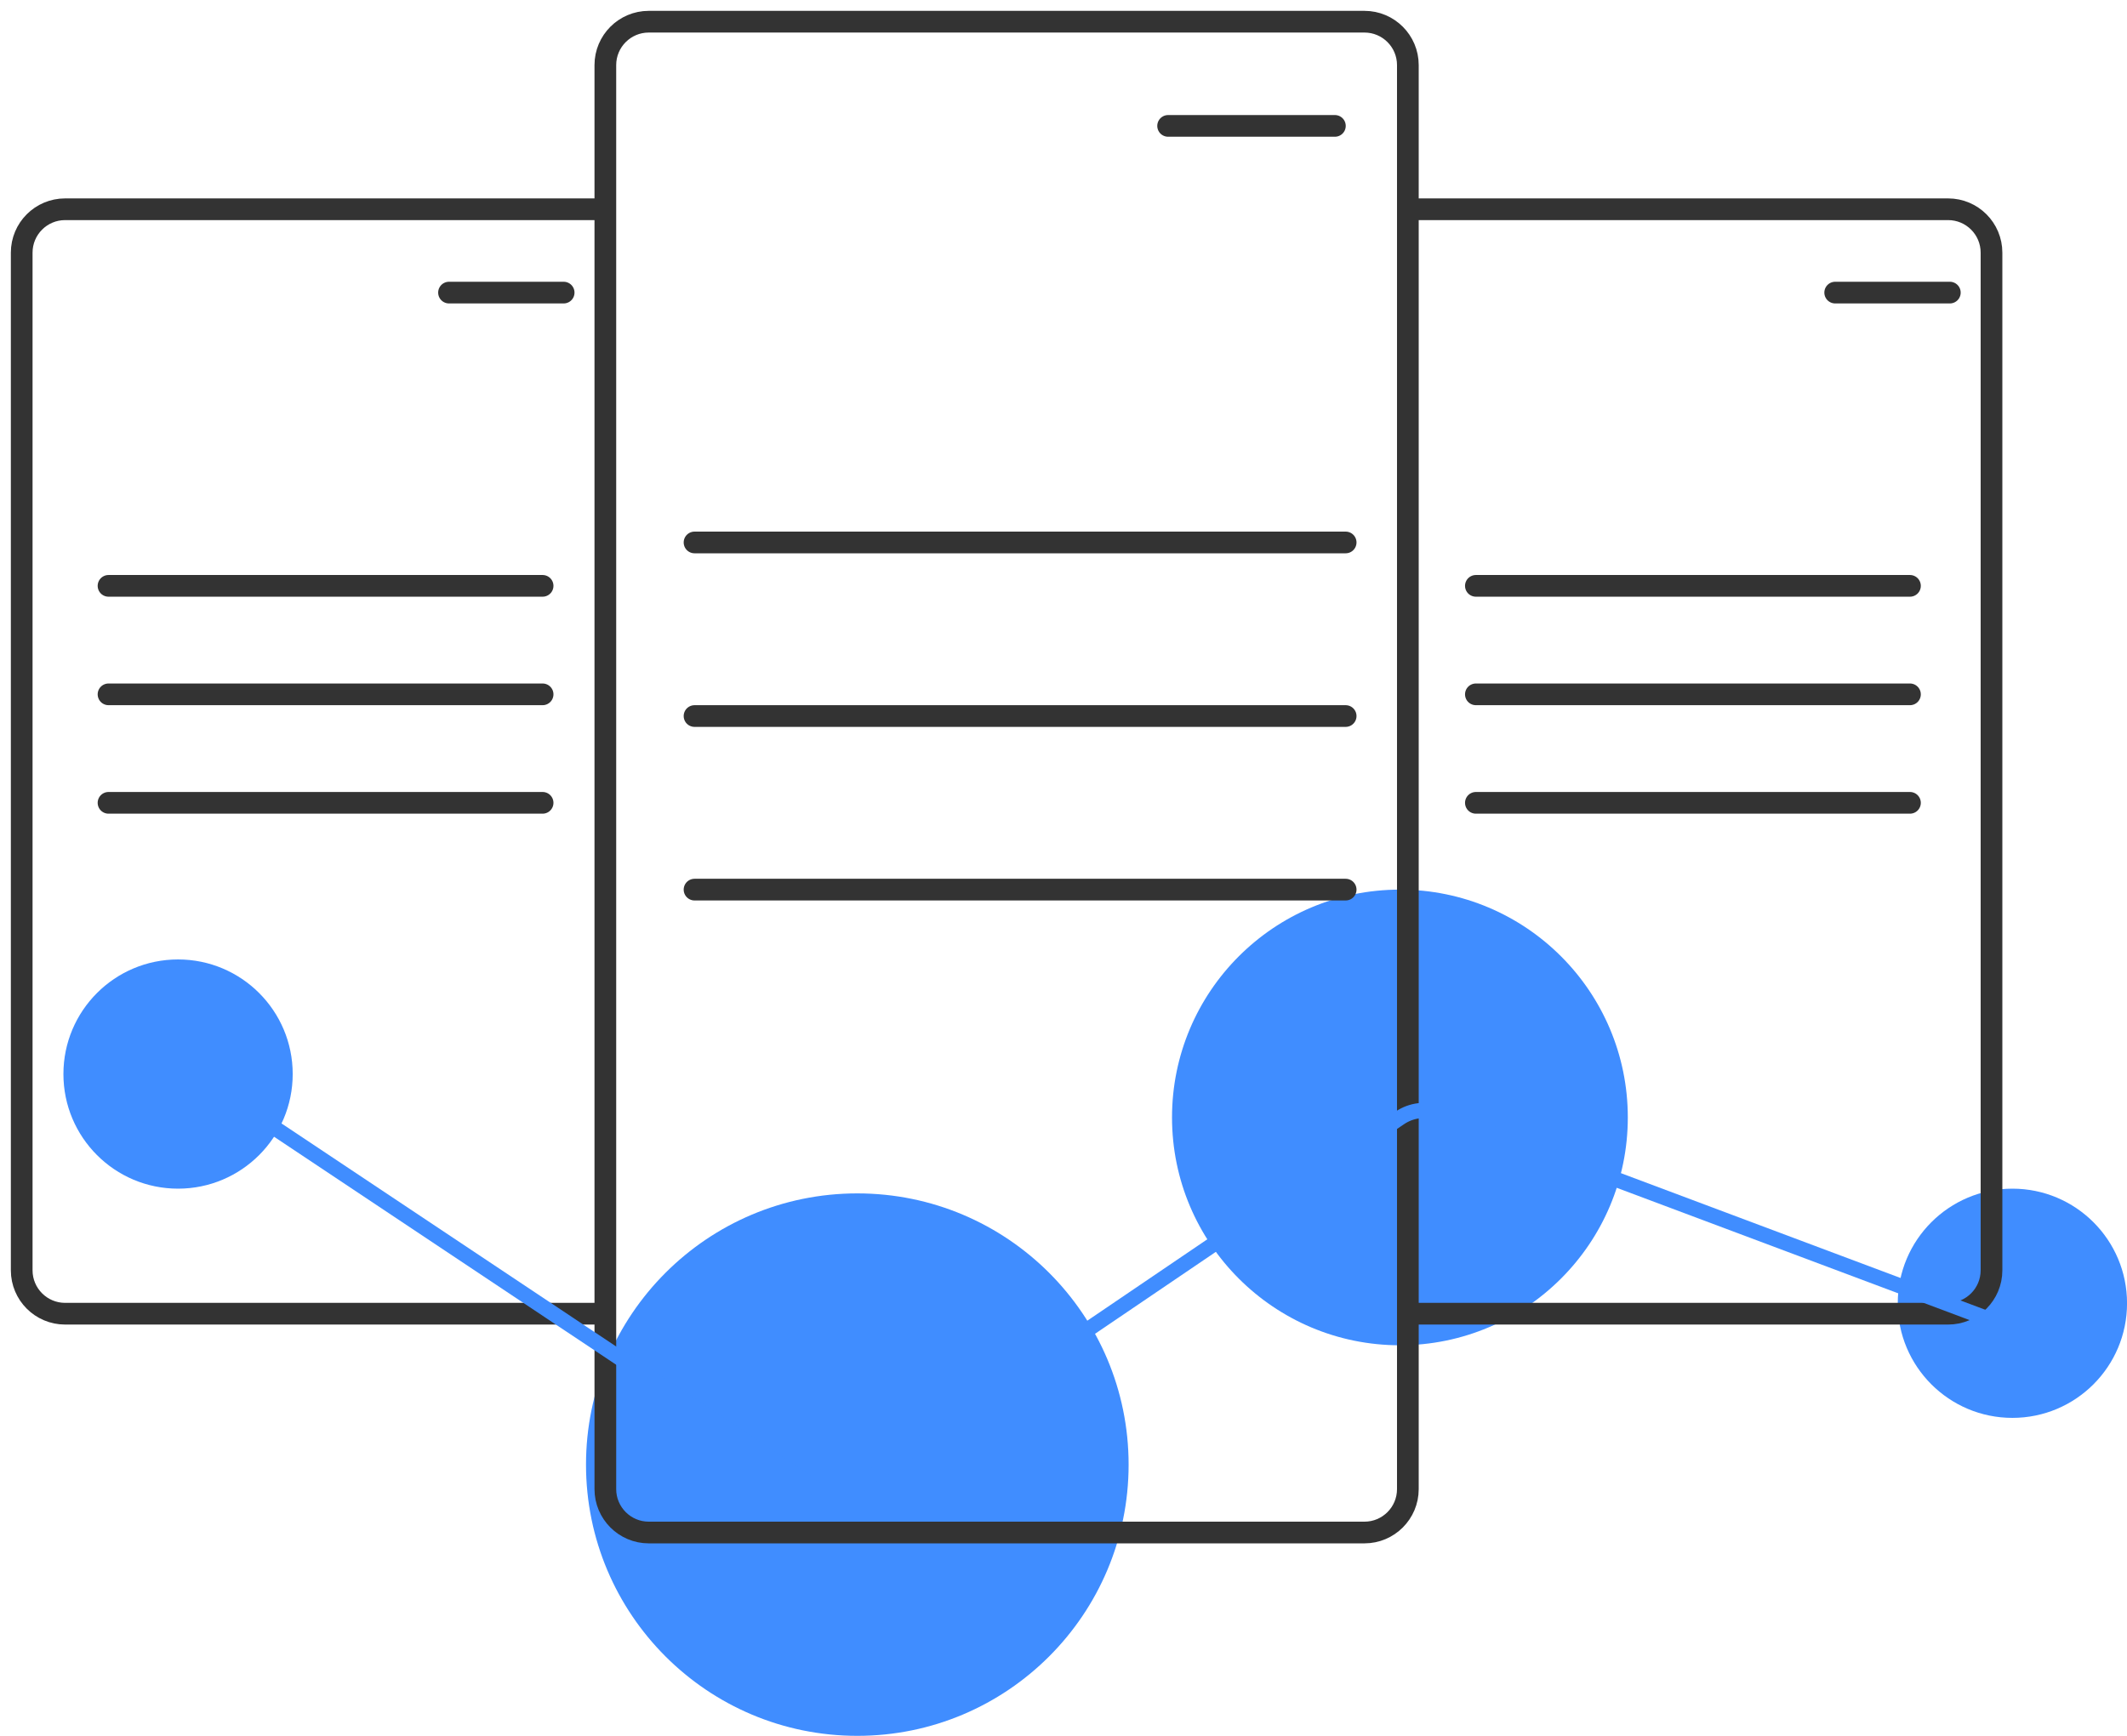 <svg width="98" height="80" viewBox="0 0 98 80" fill="none" xmlns="http://www.w3.org/2000/svg">
<g clip-path="url(#clip0_1_285)">
<circle cx="8.204" cy="49.5" r="5.282" fill="#408DFF"/>
<circle cx="92.72" cy="60.064" r="5.282" fill="#408DFF"/>
<circle cx="39.5" cy="67.5" r="12.5" fill="#408DFF"/>
<circle cx="64.5" cy="51.5" r="10.5" fill="#408DFF"/>
<path d="M27.891 9.644H3C1.895 9.644 1 10.539 1 11.644V58.545C1 59.649 1.895 60.545 3 60.545H27.891M27.891 9.644V3C27.891 1.895 28.787 1 29.891 1H62.866C63.971 1 64.866 1.895 64.866 3V9.644M27.891 9.644V68.629C27.891 69.733 28.787 70.629 29.891 70.629H62.866C63.971 70.629 64.866 69.733 64.866 68.629V60.545M64.866 9.644H89.757C90.862 9.644 91.757 10.539 91.757 11.644V58.545C91.757 59.649 90.862 60.545 89.757 60.545H64.866M64.866 9.644V60.545" stroke="#333333"/>
<path d="M20.688 13.485H25.97" stroke="#333333" stroke-linecap="round"/>
<path d="M68 27H88" stroke="#333333" stroke-linecap="round"/>
<path d="M68 32H88" stroke="#333333" stroke-linecap="round"/>
<path d="M68 37H88" stroke="#333333" stroke-linecap="round"/>
<path d="M84.555 13.485H89.837" stroke="#333333" stroke-linecap="round"/>
<path d="M53.82 5.802L61.504 5.802" stroke="#333333" stroke-linecap="round"/>
<path d="M11.086 50.941L37.338 68.442C38.015 68.893 38.897 68.889 39.57 68.433L64.492 51.522C65.029 51.157 65.71 51.076 66.317 51.304L92.239 61.025" stroke="#408DFF" stroke-width="0.7" stroke-linecap="round"/>
<path d="M5 27H25" stroke="#333333" stroke-linecap="round"/>
<path d="M5 32H25" stroke="#333333" stroke-linecap="round"/>
<path d="M5 37H25" stroke="#333333" stroke-linecap="round"/>
<path d="M32 25H62" stroke="#333333" stroke-linecap="round"/>
<path d="M32 33H62" stroke="#333333" stroke-linecap="round"/>
<path d="M32 41H62" stroke="#333333" stroke-linecap="round"/>
</g>
<defs>
<clipPath id="clip0_1_285">
<rect width="98" height="80" fill="white"/>
</clipPath>
</defs>
</svg>